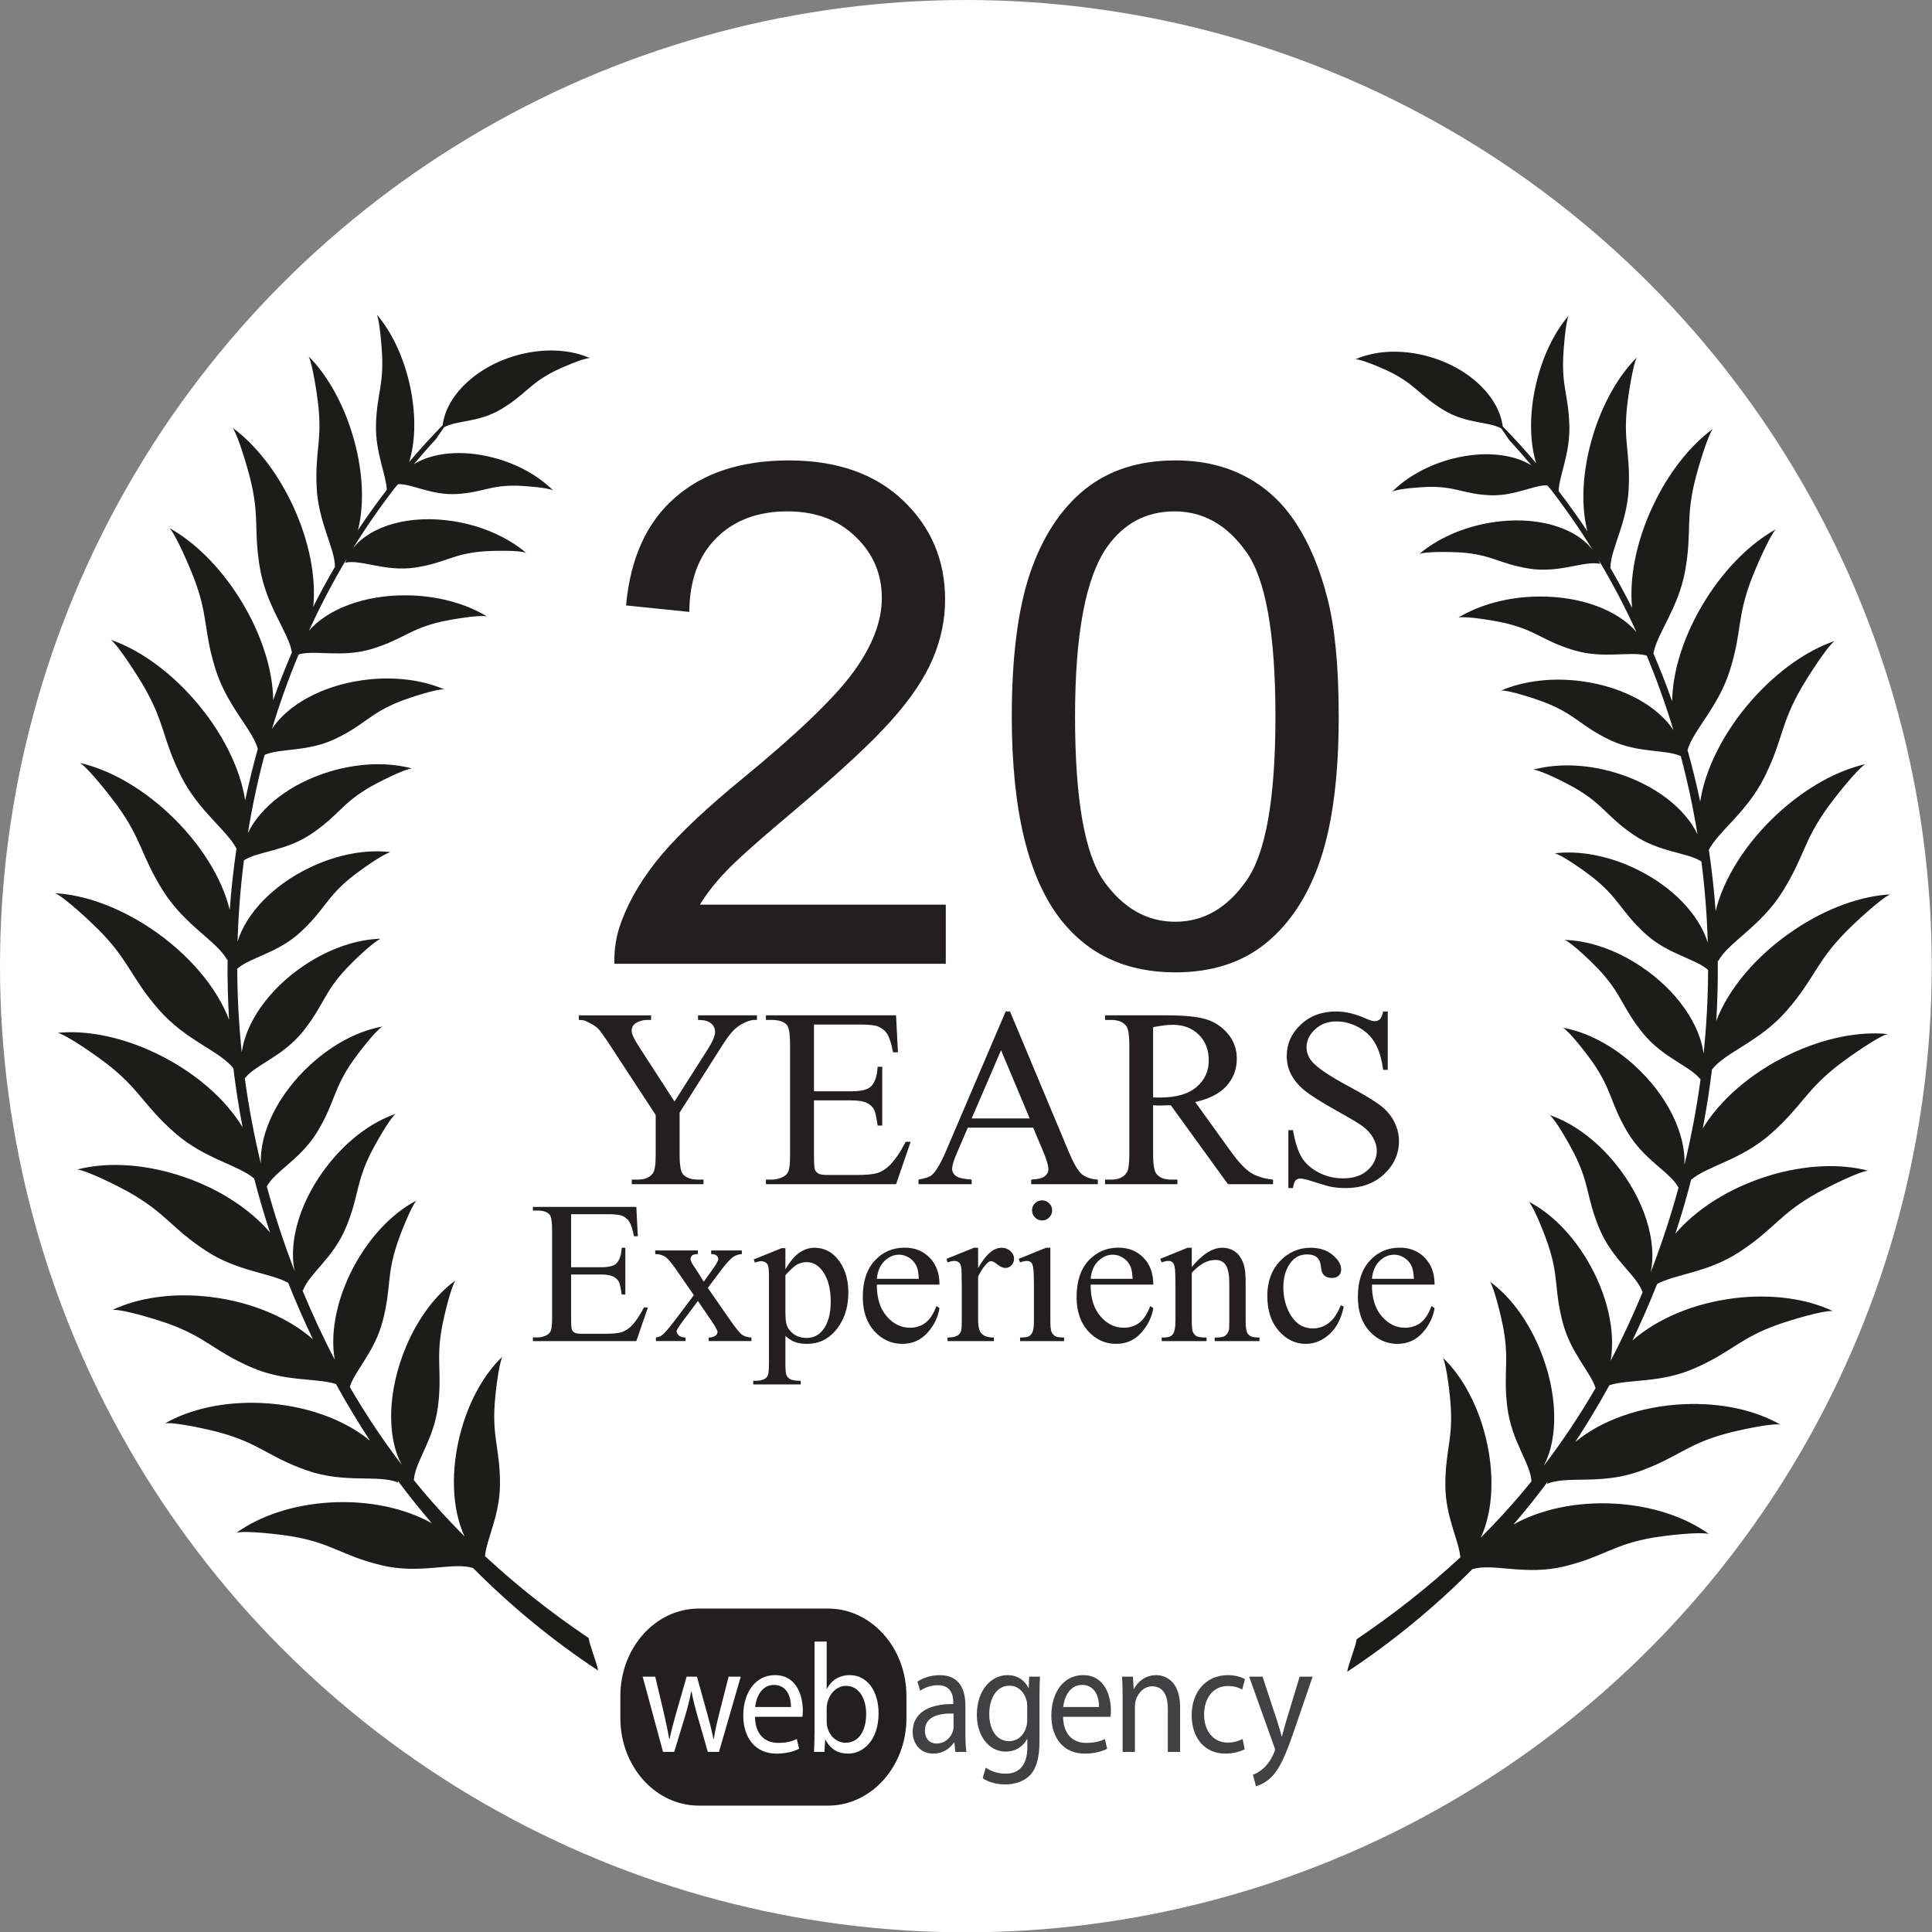 <svg xmlns="http://www.w3.org/2000/svg" xmlns:xlink="http://www.w3.org/1999/xlink" xmlns:serif="http://www.serif.com/" width="100%" height="100%" viewBox="0 0 5758 5759" xml:space="preserve" style="fill-rule:evenodd;clip-rule:evenodd;stroke-linejoin:round;stroke-miterlimit:2;"><rect x="0" y="0" width="5758" height="5759" fill="#808080" stroke="none"/><ellipse cx="2878.66" cy="2879.46" rx="2878.66" ry="2879.46" style="fill:#fff;"></ellipse><path d="M2818.74,2696.15l0,176.321l-987.602,0c-1.359,-44.165 5.775,-86.632 21.403,-127.399c25.14,-67.267 65.228,-133.515 120.265,-198.744c55.716,-65.229 135.893,-140.649 240.531,-226.262c162.392,-133.175 272.125,-238.492 329.2,-315.951c57.076,-78.139 85.613,-151.861 85.613,-221.166c0,-72.703 -26.159,-133.855 -78.478,-183.456c-51.639,-50.28 -119.246,-75.42 -202.82,-75.42c-88.331,-0 -158.995,26.499 -211.994,79.497c-52.998,52.998 -79.837,126.381 -80.516,220.147l-188.552,-19.365c12.91,-140.649 61.492,-247.665 145.745,-321.047c84.254,-74.062 197.385,-111.093 339.393,-111.093c143.367,0 256.838,39.749 340.412,119.246c83.575,79.498 125.362,178.02 125.362,295.568c-0,59.793 -12.231,118.566 -36.691,176.321c-24.461,57.754 -65.229,118.567 -122.304,182.436c-56.396,63.87 -150.502,151.521 -282.318,262.953c-110.073,92.408 -180.738,155.258 -211.993,188.552c-31.255,32.614 -57.075,65.568 -77.459,98.862l732.803,0Z" style="fill:#231f20;fill-rule:nonzero;"></path><path d="M3015.45,2135.59c0,-176.661 18.006,-318.669 54.018,-426.024c36.691,-108.035 90.708,-191.27 162.052,-249.704c72.023,-58.434 162.392,-87.651 271.107,-87.651c80.177,0 150.501,16.307 210.974,48.922c60.472,31.935 110.413,78.478 149.822,139.63c39.409,60.472 70.324,134.534 92.747,222.185c22.422,86.972 33.633,204.519 33.633,352.642c0,175.302 -18.006,316.971 -54.017,425.006c-36.012,107.355 -90.029,190.59 -162.053,249.703c-71.344,58.434 -161.712,87.651 -271.106,87.651c-144.047,0 -257.178,-51.639 -339.393,-154.918c-98.523,-124.342 -147.784,-326.823 -147.784,-607.442Zm188.552,0c-0,245.287 28.537,408.699 85.612,490.234c57.755,80.857 128.759,121.285 213.013,121.285c84.253,-0 154.918,-40.768 211.993,-122.304c57.754,-81.536 86.632,-244.607 86.632,-489.215c-0,-245.966 -28.878,-409.377 -86.632,-490.234c-57.075,-80.856 -128.419,-121.284 -214.032,-121.284c-84.253,-0 -151.52,35.672 -201.801,107.016c-63.19,91.048 -94.785,259.215 -94.785,504.502Z" style="fill:#231f20;fill-rule:nonzero;"></path><path d="M1782.31,4978.61c-0.676,-15.012 -27.236,-81.494 -27.739,-96.588c-111.41,-75.225 -214.234,-156.224 -309.148,-244.316c5.015,-52.378 44.294,-120.839 44.714,-214.128c0.314,-106.156 -23.326,-135.025 -15.614,-242.749c1.914,-26.56 11.606,-115.147 22.766,-137.5c-51.256,48.583 -96.003,124.55 -122.159,216.932c-34.164,120.921 -27.829,239.615 9.478,318.799c-53.276,-53.284 -103.872,-109.209 -151.597,-168.267c0.14,0.165 0.256,0.33 0.396,0.413c3.069,-54.027 59.636,-119.436 72.116,-220.973c12.752,-104.59 -7.383,-136.263 12.917,-241.347c5.048,-25.9 25.083,-112.013 38.849,-132.552c-56.938,41.077 -110.52,110.116 -147.414,197.878c-55.726,132.469 -57.442,269.227 -12.546,351.38c-55.602,-72.75 -107.303,-149.872 -154.987,-232.356c16.266,-49.49 74.013,-104.259 97.974,-195.238c26.486,-100.96 10.558,-135.026 44.69,-235.409c8.446,-24.745 39.782,-106.403 56.262,-124.55c-62.201,32.087 -124.789,92.052 -173.174,172.803c-62.102,103.682 -85.635,216.19 -70.458,301.313c-34.882,-66.317 -67.207,-136.18 -97.413,-209.261c0.874,1.402 1.559,2.887 2.475,4.207c17.14,-50.15 89.445,-95.764 128.088,-188.228c39.799,-95.351 28.367,-131.231 75.597,-224.85c11.778,-23.013 53.762,-98.733 72.552,-114.157c-66.292,22.353 -136.568,72.09 -195.437,144.346c-87.547,107.311 -125.168,233.923 -105.166,324.655c-32.408,-83.638 -60.089,-168.019 -83.127,-252.894c24.382,-46.274 101.562,-80.504 151.943,-165.05c52.187,-87.844 45.581,-124.798 105.002,-209.92c14.715,-20.869 66.613,-89.083 87.449,-101.538c-69.08,12.208 -145.773,50.727 -214.045,113.168c-98.411,89.907 -152.207,204.394 -148.017,295.291c-20.464,-84.546 -36.383,-169.421 -47.898,-254.214c31.368,-40.83 111.394,-63.513 171.937,-138.16c63.669,-78.69 61.937,-116.055 132.469,-190.867c17.453,-18.477 78.219,-77.864 100.588,-86.938c-70.474,1.815 -152.108,28.375 -228.405,79.679c-106.206,71.266 -174.115,171.319 -185.736,258.999c-8.686,-83.309 -13.091,-166.453 -13.429,-249.101c37.514,-34.148 118.892,-45.366 188.071,-108.878c73.864,-67.967 77.007,-104.919 157.214,-168.184c19.853,-15.425 88.323,-64.997 111.831,-70.606c-70.515,-8.578 -155.391,5.526 -238.312,44.706c-112.837,53.285 -192.681,138.984 -217.789,221.798c2.334,-81.411 8.702,-162.244 18.922,-242.089c42.215,-27.384 124.121,-26.89 200.839,-78.689c82.64,-55.924 90.699,-91.722 179.047,-142.119c21.792,-12.29 96.58,-50.811 120.896,-52.955c-69.286,-18.806 -155.836,-17.404 -243.665,8.826c-118.405,35.386 -208.7,106.898 -245.355,183.774c12.768,-78.855 29.389,-156.554 49.688,-232.934c45.753,-20.786 127.371,-8.166 210.688,-47.841c89.808,-42.727 102.51,-76.792 197.292,-113.332c23.392,-8.908 103.096,-35.715 127.569,-34.313c-66.597,-28.622 -153.057,-40.005 -244.275,-27.137c-123.049,17.404 -222.714,74.565 -269.268,145.006c22.857,-75.555 49.408,-149.625 79.531,-221.881c48.236,-14.352 128.518,10.641 217.6,-16.249c95.194,-28.787 112.375,-60.379 211.735,-82.401c24.547,-5.279 107.509,-19.879 131.776,-14.848c-62.647,-38.024 -147.407,-62.027 -240.06,-62.687c-126.827,-1.072 -235.177,41.655 -290.202,105.497c33.81,-73.989 71.464,-145.831 112.829,-215.2c-1.773,4.124 -3.596,8.165 -4.957,12.455c46.273,-10.723 119.774,27.962 208.972,14.434c91.738,-13.939 111.567,-41.653 206.225,-48.417c23.401,-1.65 102.098,-3.794 123.907,4.371c-53.334,-45.035 -128.897,-79.926 -214.54,-93.701c-132.146,-21.445 -249.182,13.445 -301.551,80.834c38.718,-62.605 80.644,-122.983 125.416,-181.051c3.266,-3.3 6.343,-6.846 9.345,-10.641c40.541,-1.237 99.212,33.489 173.397,29.53c80.339,-4.62 99.327,-26.725 181.629,-24.828c20.324,0.577 88.563,5.114 106.792,13.939c-43.09,-43.056 -106.033,-79.101 -179.213,-97.825c-93,-24.085 -179.855,-14.517 -235.391,19.548c21.231,-25.157 42.834,-50.067 65.244,-74.235l24.317,-35.467c37.183,-21.282 102.807,-13.528 170.617,-54.11c73.072,-43.963 83.894,-76.049 160.901,-114.404c19.028,-9.239 83.704,-37.943 103.434,-37.778c-53.252,-23.426 -122.802,-29.941 -196.468,-13.61c-131.264,28.87 -230.814,119.849 -242.551,213.633c-34.437,35.385 -67.669,71.76 -99.549,109.373c19.284,-62.935 20.885,-147.645 -0.108,-236.893c-19.622,-82.978 -55.016,-154.079 -96.456,-202.002c8.752,20.621 14.806,98.32 15.763,121.498c4.017,93.949 -16.151,116.302 -18.303,208.189c-1.741,81.741 29.966,146.161 32.21,192.351c-29.967,39.015 -58.654,79.102 -85.965,120.097c19.912,-77.288 15.713,-181.217 -17.387,-288.446c-29.76,-96.258 -77.098,-176.762 -129.598,-229.386c11.885,23.508 25.363,114.816 28.415,142.119c12.348,110.775 -9.576,139.15 -4.545,247.945c4.974,104.755 54.588,181.794 54.596,237.223c-22.773,38.933 -44.252,78.689 -64.725,119.024c8.892,-86.443 -11.019,-195.486 -61.64,-303.375c-47.205,-100.547 -111.946,-180.886 -178.568,-229.964c16.711,23.755 44.928,121.498 52.253,150.945c29.537,119.189 8.95,153.832 29.999,272.113c19.928,110.858 83.869,186.083 94.419,246.049c-20.043,46.768 -38.783,94.196 -55.775,142.449c-1.122,-89.99 -34.957,-199.693 -100.449,-303.869c-60.155,-95.599 -135.363,-168.184 -208.411,-208.602c19.796,21.776 60.477,117.209 71.571,146.078c44.855,117.128 28.531,155.235 64.75,272.609c34.461,111.353 109.637,179.154 126.645,239.12c-14.261,50.645 -26.766,101.949 -37.711,153.667c-14.196,-94.526 -67.794,-205.219 -154.509,-303.458c-76.874,-86.854 -165.057,-147.315 -245.636,-175.195c23.64,18.724 80.793,109.208 96.902,136.759c65.096,112.012 55.008,154.326 111.435,268.154c52.196,105.166 136.296,160.595 165.998,217.426c-8.99,60.295 -15.713,121.251 -20.167,182.702c-22.617,-94.197 -87.672,-201.014 -185.175,-290.837c-84.909,-78.113 -178.264,-128.51 -260.805,-147.069c25.289,15.919 91.087,99.805 109.843,125.622c75.737,104.507 70.185,147.976 137.509,255.287c65.475,104.094 160.273,149.378 191.345,206.374c0.363,-0.743 0.569,-1.65 0.924,-2.392c-0.743,59.8 0.734,119.931 4.396,180.226c-35.691,-94.443 -118.875,-195.651 -234.088,-272.526c-97.29,-64.832 -198.711,-99.887 -284.313,-104.588c27.847,11.959 106.891,86.029 129.673,109.043c92.257,93.372 93.42,138.572 177.727,236.233c81.832,94.773 183.847,124.302 223.943,177.009c6.994,58.399 16.117,116.88 27.36,175.278c-50.324,-83.143 -141.435,-164.472 -257.382,-220.066c-104.342,-50.068 -208.7,-69.699 -293.468,-61.368c29.001,7.671 116.697,69.616 142.21,89.165c103.112,79.184 110.42,124.056 206.415,208.766c88.826,78.194 187.435,94.773 236.785,136.345c13.849,53.779 29.546,107.394 47.14,160.843c-61.5,-72.256 -159.812,-136.263 -277.723,-172.473c-109.332,-33.571 -214.531,-36.871 -296.586,-15.26c29.579,3.052 124.212,51.057 151.96,66.564c112.351,62.771 125.787,106.404 231.795,175.938c94.172,61.533 189.275,64.997 244.762,95.104c23.004,57.656 47.568,113.827 73.633,168.348c-71.753,-63.182 -180.59,-111.105 -304.909,-126.117c-112.153,-13.61 -215.431,2.227 -292,38.437c29.339,-2.309 129.532,28.375 159.152,38.768c119.882,42.066 140.057,82.978 254.858,132.798c100.283,43.469 192.409,30.849 251.608,49.408c32.11,58.398 66.044,114.817 101.71,169.173c-75.489,-62.935 -192.253,-106.568 -323.418,-112.507c-112.409,-5.114 -214.02,18.477 -287.628,60.625c29.009,-4.536 130.703,18.559 160.777,26.725c122.042,33.076 144.824,72.503 262.264,113.663c114.017,39.839 213.369,11.135 272.229,36.292c-0.495,-2.062 -1.336,-4.042 -1.914,-6.104c32.639,43.882 66.68,86.113 101.67,127.19c-79.094,-44.458 -186.801,-68.709 -302.987,-61.945c-111.823,6.516 -210.152,40.582 -279.224,90.319c28.317,-7.506 131.116,5.114 161.66,10.064c123.915,20.455 150.145,57.655 270.29,86.69c116.517,28.126 212.272,-10.888 272.839,8.248c-0.049,-0.165 -0.132,-0.33 -0.181,-0.495c114.966,115.724 239.755,217.922 372.99,305.849Z" style="fill:#1c1c1a;fill-rule:nonzero;"></path><path d="M5277.02,3379.59c95.986,-84.711 103.302,-129.581 206.407,-208.766c25.52,-19.549 113.217,-81.493 142.218,-89.082c-84.76,-8.414 -189.127,11.3 -293.477,61.285c-115.938,55.676 -207.042,136.923 -257.381,220.149c11.242,-58.481 20.382,-116.962 27.376,-175.36c40.087,-52.707 142.111,-82.236 223.935,-176.927c84.315,-97.661 85.469,-142.945 177.735,-236.316c22.774,-23.013 101.818,-97.083 129.664,-108.961c-85.601,4.619 -187.023,39.675 -284.312,104.589c-115.205,76.875 -198.398,178.082 -234.089,272.526c3.663,-60.378 5.148,-120.508 4.405,-180.308c0.346,0.742 0.553,1.649 0.916,2.391c31.072,-56.996 125.861,-102.28 191.345,-206.374c67.323,-107.31 61.78,-150.697 137.509,-255.204c18.756,-25.817 84.553,-109.703 109.851,-125.705c-82.549,18.642 -175.896,68.957 -260.813,147.151c-97.512,89.824 -162.55,196.64 -185.176,290.754c-4.453,-61.367 -11.176,-122.322 -20.175,-182.701c29.711,-56.749 113.811,-112.177 166.006,-217.344c56.435,-113.909 46.331,-156.141 111.444,-268.154c16.092,-27.632 73.254,-118.033 96.901,-136.757c-80.586,27.796 -168.777,88.257 -245.643,175.195c-86.724,98.155 -140.305,208.93 -154.517,303.457c-10.937,-51.8 -23.442,-103.105 -37.703,-153.667c17.016,-60.048 92.183,-127.85 126.645,-239.202c36.21,-117.293 19.895,-155.4 64.741,-272.526c11.111,-28.952 51.792,-124.303 71.579,-146.161c-73.055,40.417 -148.264,113.085 -208.411,208.6c-65.492,104.177 -99.327,213.963 -100.44,303.953c-17.017,-48.254 -35.732,-95.682 -55.783,-142.532c10.541,-59.883 74.491,-135.108 94.418,-246.048c21.059,-118.282 0.462,-152.842 30,-272.114c7.324,-29.364 35.533,-127.106 52.253,-150.862c-66.622,48.995 -131.371,129.334 -178.577,229.882c-50.612,107.971 -70.515,216.931 -61.632,303.375c-20.48,-40.252 -41.951,-80.01 -64.725,-118.942c0,-55.429 49.631,-132.469 54.588,-237.305c5.04,-108.796 -16.884,-137.171 -4.545,-247.945c3.069,-27.303 16.53,-118.612 28.432,-142.12c-52.5,52.624 -99.854,133.128 -129.606,229.387c-33.109,107.228 -37.307,211.157 -17.396,288.527c-27.302,-41.077 -55.998,-81.081 -85.948,-120.178c2.236,-46.109 33.95,-110.528 32.202,-192.352c-2.153,-91.804 -22.312,-114.157 -18.311,-208.106c0.956,-23.26 7.019,-100.96 15.762,-121.581c-41.431,48.005 -76.825,119.025 -96.448,202.085c-20.984,89.164 -19.4,173.875 -0.107,236.893c-31.88,-37.612 -65.105,-74.071 -99.541,-109.374c-11.746,-93.783 -111.295,-184.845 -242.552,-213.714c-73.674,-16.25 -143.232,-9.733 -196.475,13.692c19.73,-0.247 84.413,28.457 103.426,37.778c77.006,38.272 87.837,70.357 160.909,114.404c67.818,40.582 133.433,32.829 170.617,54.109l24.325,35.468c22.402,24.168 44.013,48.995 65.236,74.153c-55.537,-34.066 -142.392,-43.552 -235.392,-19.549c-73.179,18.807 -136.123,54.852 -179.22,97.826c18.229,-8.825 86.476,-13.362 106.8,-13.858c82.301,-1.897 101.289,20.209 181.62,24.745c74.186,4.042 132.865,-30.766 173.413,-29.446c3.003,3.711 6.071,7.341 9.338,10.558c44.763,58.068 86.698,118.446 125.424,181.051c-52.377,-67.389 -169.413,-102.197 -301.552,-80.752c-85.658,13.776 -161.222,48.583 -214.556,93.703c21.817,-8.249 100.523,-6.022 123.916,-4.455c94.649,6.846 114.487,34.478 206.233,48.418c89.189,13.527 162.682,-25.075 208.964,-14.435c-1.353,-4.206 -3.176,-8.331 -4.966,-12.372c41.374,69.369 79.02,141.129 112.846,215.117c-55.025,-63.843 -163.392,-106.568 -290.219,-105.414c-92.636,0.66 -177.413,24.663 -240.043,62.605c24.259,-5.031 107.22,9.569 131.759,14.929c99.36,21.941 116.541,53.532 211.744,82.401c89.091,26.89 169.363,1.898 217.6,16.168c30.123,72.255 56.658,146.325 79.522,221.962c-46.546,-70.523 -146.21,-127.684 -269.267,-145.088c-91.202,-12.867 -177.67,-1.484 -244.259,27.22c24.464,-1.485 104.169,25.404 127.561,34.312c94.79,36.458 107.484,70.524 197.292,113.334c83.317,39.591 164.943,27.053 210.696,47.757c20.291,76.38 36.903,154.162 49.68,232.933c-36.648,-76.874 -126.959,-148.305 -245.348,-183.772c-87.836,-26.231 -174.395,-27.551 -243.672,-8.827c24.316,2.145 99.104,40.665 120.888,53.038c88.356,50.315 96.423,86.112 179.047,142.119c76.726,51.8 158.64,51.222 200.855,78.607c10.212,79.926 16.588,160.678 18.914,242.171c-25.108,-82.896 -104.96,-168.597 -217.79,-221.798c-82.912,-39.262 -167.787,-53.367 -238.303,-44.789c23.5,5.692 91.961,55.182 111.823,70.606c80.199,63.347 83.358,100.218 157.222,168.267c69.171,63.429 150.549,74.647 188.071,108.878c-0.338,82.649 -4.743,165.792 -13.437,249.1c-11.614,-87.762 -79.539,-187.814 -185.736,-258.998c-76.306,-51.305 -157.923,-77.865 -228.405,-79.762c22.369,9.156 83.135,68.544 100.588,87.021c70.54,74.812 68.8,112.095 132.469,190.784c60.543,74.647 140.568,97.413 171.937,138.16c-11.515,84.793 -27.434,169.669 -47.899,254.214c4.199,-90.814 -49.613,-205.384 -148.016,-295.209c-68.28,-62.439 -144.973,-100.96 -214.053,-113.167c20.843,12.373 72.75,80.587 87.457,101.455c59.43,85.123 52.806,122.158 104.993,210.003c50.39,84.463 127.561,118.694 151.952,165.05c-23.055,84.793 -50.719,169.174 -83.136,252.811c20.019,-90.649 -17.61,-217.261 -105.166,-324.572c-58.869,-72.256 -129.128,-121.993 -195.429,-144.429c18.782,15.424 60.775,91.144 72.553,114.24c47.23,93.619 35.798,129.499 75.596,224.85c38.644,92.464 110.949,137.995 128.089,188.145c0.907,-1.32 1.6,-2.804 2.475,-4.206c-30.198,73.08 -62.531,142.943 -97.422,209.342c15.177,-85.205 -8.347,-197.63 -70.457,-301.394c-48.377,-80.752 -110.974,-140.717 -173.167,-172.721c16.481,18.064 47.816,99.805 56.254,124.551c34.132,100.382 18.213,134.448 44.69,235.407c23.978,90.897 81.716,145.749 97.974,195.239c-47.676,82.401 -99.368,159.606 -154.986,232.274c44.912,-82.154 43.196,-218.912 -12.538,-351.38c-36.895,-87.68 -90.476,-156.719 -147.415,-197.796c13.767,20.456 33.802,106.569 38.85,132.469c20.299,105.084 0.157,136.84 12.917,241.429c12.488,101.537 69.047,166.947 72.107,220.973c0.149,-0.165 0.264,-0.329 0.404,-0.412c-47.725,58.976 -98.328,114.9 -151.596,168.266c37.316,-79.184 43.634,-197.96 9.477,-318.798c-26.155,-92.465 -70.903,-168.35 -122.166,-216.932c11.176,22.27 20.86,110.94 22.782,137.5c7.695,107.641 -15.936,136.593 -15.631,242.749c0.421,93.206 39.708,161.668 44.723,214.045c-94.922,88.175 -197.746,169.091 -309.149,244.316c-0.503,15.095 -27.071,81.577 -27.739,96.671c133.244,-88.01 258.033,-190.207 372.982,-305.849c-0.041,0.082 -0.115,0.247 -0.173,0.412c60.56,-19.136 156.323,19.879 272.839,-8.165c120.137,-29.117 146.376,-66.235 270.282,-86.773c30.544,-4.867 133.343,-17.569 161.676,-9.981c-69.08,-49.737 -167.408,-83.803 -279.231,-90.402c-116.195,-6.763 -223.885,17.569 -302.979,61.946c34.974,-40.995 69.023,-83.227 101.653,-127.19c-0.561,2.062 -1.41,4.124 -1.897,6.186c58.844,-25.158 158.204,3.547 272.221,-36.293c117.447,-41.241 140.23,-80.669 262.264,-113.745c30.073,-8.166 131.759,-31.178 160.777,-26.724c-73.609,-42.149 -175.22,-65.739 -287.62,-60.626c-131.182,5.939 -247.938,49.573 -323.426,112.59c35.674,-54.439 69.599,-110.858 101.719,-169.256c59.189,-18.559 151.315,-5.856 251.599,-49.325c114.809,-49.82 134.984,-90.814 254.849,-132.881c29.629,-10.393 129.821,-41.077 159.161,-38.767c-76.57,-36.21 -179.856,-51.965 -292,-38.438c-124.32,15.095 -233.157,62.935 -304.909,126.2c26.073,-54.604 50.628,-110.693 73.633,-168.431c55.479,-30.024 150.582,-33.571 244.762,-95.104c106.016,-69.451 119.444,-113.167 231.803,-175.937c27.731,-15.425 122.373,-63.43 151.96,-66.564c-82.063,-21.611 -187.263,-18.229 -296.595,15.259c-117.91,36.293 -216.214,100.218 -277.714,172.555c17.586,-53.531 33.282,-107.146 47.131,-160.924c49.351,-41.573 147.951,-58.152 236.786,-136.346Z" style="fill:#1c1c1a;fill-rule:nonzero;"></path><path d="M2080.4,3026.01l175.566,0l0,13.734l-9.65,-0c-6.434,-0 -15.837,2.846 -28.21,8.537c-12.372,5.691 -23.631,13.857 -33.777,24.498c-10.145,10.64 -22.641,27.962 -37.488,51.964l-121.375,191.156l0,126.2c0,30.931 3.464,50.232 10.393,57.903c9.403,10.393 24.25,15.59 44.541,15.59l16.332,-0l-0,13.733l-213.798,0l0,-13.733l17.817,-0c21.281,-0 36.375,-6.434 45.283,-19.302c5.444,-7.918 8.166,-25.982 8.166,-54.191l0,-119.148l-138.077,-210.828c-16.332,-24.745 -27.467,-40.21 -33.406,-46.397c-5.691,-6.186 -17.693,-13.61 -36.004,-22.27c-4.949,-2.475 -12.125,-3.712 -21.528,-3.712l-0,-13.734l215.282,0l-0,13.734l-11.136,-0c-11.63,-0 -22.394,2.722 -32.292,8.166c-9.65,5.444 -14.476,13.61 -14.476,24.497c0,8.909 7.548,24.993 22.642,48.253l105.043,162.204l98.733,-155.151c14.847,-23.261 22.27,-40.582 22.27,-51.965c0,-6.929 -1.856,-13.115 -5.567,-18.559c-3.465,-5.444 -8.538,-9.65 -15.219,-12.62c-6.681,-3.217 -16.703,-4.825 -30.065,-4.825l0,-13.734Z" style="fill:#231f20;fill-rule:nonzero;"></path><path d="M2425.97,3053.48l-0,198.951l110.61,-0c28.705,-0 47.882,-4.331 57.533,-12.991c12.867,-11.383 20.043,-31.427 21.528,-60.131l13.733,0l0,175.195l-13.733,0c-3.465,-24.497 -6.929,-40.211 -10.393,-47.139c-4.454,-8.661 -11.754,-15.466 -21.9,-20.415c-10.145,-4.949 -25.734,-7.423 -46.768,-7.423l-110.61,-0l-0,165.915c-0,22.271 0.99,35.881 2.969,40.83c1.98,4.701 5.444,8.537 10.393,11.506c4.949,2.722 14.352,4.083 28.21,4.083l85.37,0c28.457,0 49.119,-1.98 61.986,-5.939c12.868,-3.959 25.24,-11.754 37.118,-23.384c15.342,-15.342 31.055,-38.478 47.139,-69.41l14.847,0l-43.427,126.2l-387.879,0l-0,-13.733l17.816,-0c11.878,-0 23.137,-2.846 33.777,-8.537c7.919,-3.96 13.239,-9.899 15.961,-17.817c2.969,-7.918 4.454,-24.126 4.454,-48.624l0,-327.006c0,-31.921 -3.217,-51.593 -9.65,-59.017c-8.909,-9.898 -23.756,-14.847 -44.542,-14.847l-17.816,-0l-0,-13.734l387.879,0l5.567,110.24l-14.475,-0c-5.197,-26.478 -11.012,-44.665 -17.446,-54.563c-6.186,-9.898 -15.465,-17.445 -27.838,-22.642c-9.898,-3.712 -27.343,-5.568 -52.336,-5.568l-138.077,0Z" style="fill:#231f20;fill-rule:nonzero;"></path><path d="M3079.24,3360.81l-194.868,0l-34.148,79.432c-8.413,19.548 -12.62,34.148 -12.62,43.799c0,7.671 3.588,14.475 10.764,20.414c7.424,5.692 23.26,9.403 47.511,11.136l-0,13.733l-158.492,0l-0,-13.733c21.033,-3.712 34.643,-8.537 40.829,-14.476c12.62,-11.878 26.601,-36.004 41.943,-72.38l177.051,-414.232l12.991,-0l175.195,418.686c14.105,33.654 26.848,55.553 38.231,65.699c11.63,9.898 27.715,15.465 48.253,16.703l-0,13.733l-198.579,0l-0,-13.733c20.043,-0.99 33.529,-4.331 40.458,-10.022c7.176,-5.692 10.764,-12.62 10.764,-20.786c0,-10.888 -4.949,-28.086 -14.847,-51.594l-30.436,-72.379Zm-10.393,-27.467l-85.371,-203.404l-87.597,203.404l172.968,0Z" style="fill:#231f20;fill-rule:nonzero;"></path><path d="M3794.12,3529.33l-134.366,0l-170.37,-235.326c-12.62,0.495 -22.889,0.743 -30.808,0.743l-10.392,-0c-3.712,-0.248 -7.548,-0.495 -11.507,-0.743l0,146.244c0,31.674 3.464,51.346 10.393,59.017c9.403,10.888 23.508,16.332 42.314,16.332l19.672,-0l0,13.733l-215.653,0l0,-13.733l18.93,-0c21.281,-0 36.499,-6.929 45.655,-20.786c5.196,-7.671 7.794,-25.859 7.794,-54.563l0,-325.15c0,-31.674 -3.464,-51.346 -10.392,-59.017c-9.651,-10.888 -24.003,-16.332 -43.057,-16.332l-18.93,-0l0,-13.734l183.361,0c53.449,0 92.794,3.96 118.034,11.878c25.487,7.671 47.016,22.023 64.585,43.056c17.816,20.786 26.724,45.655 26.724,74.607c0,30.931 -10.145,57.78 -30.436,80.545c-20.044,22.766 -51.222,38.85 -93.536,48.253l103.929,144.387c23.755,33.159 44.17,55.182 61.244,66.07c17.074,10.888 39.344,17.816 66.812,20.786l-0,13.733Zm-357.443,-258.71c4.702,0 8.785,0.124 12.249,0.372l8.537,-0c48.005,-0 84.133,-10.393 108.383,-31.179c24.498,-20.786 36.747,-47.263 36.747,-79.432c-0,-31.426 -9.898,-56.914 -29.694,-76.462c-19.549,-19.796 -45.531,-29.694 -77.947,-29.694c-14.352,-0 -33.777,2.351 -58.275,7.052l0,209.343Z" style="fill:#231f20;fill-rule:nonzero;"></path><path d="M4135.97,3014.51l-0,174.082l-13.734,-0c-4.454,-33.406 -12.496,-60.007 -24.126,-79.803c-11.383,-19.796 -27.715,-35.509 -48.996,-47.14c-21.28,-11.63 -43.303,-17.445 -66.069,-17.445c-25.735,0 -47.016,7.918 -63.842,23.755c-16.827,15.59 -25.24,33.406 -25.24,53.45c-0,15.342 5.32,29.323 15.96,41.943c15.342,18.558 51.841,43.303 109.497,74.235c47.016,25.24 79.061,44.665 96.135,58.274c17.321,13.363 30.56,29.2 39.716,47.511c9.403,18.311 14.104,37.489 14.104,57.532c0,38.108 -14.847,71.019 -44.541,98.733c-29.446,27.467 -67.43,41.201 -113.951,41.201c-14.599,-0 -28.333,-1.114 -41.2,-3.341c-7.671,-1.237 -23.632,-5.691 -47.882,-13.362c-24.003,-7.919 -39.221,-11.878 -45.655,-11.878c-6.186,-0 -11.135,1.856 -14.847,5.568c-3.464,3.711 -6.062,11.382 -7.794,23.013l-13.734,-0l0,-172.597l13.734,-0c6.433,36.127 15.094,63.223 25.982,81.287c10.888,17.817 27.467,32.664 49.738,44.541c22.518,11.878 47.139,17.817 73.864,17.817c30.931,-0 55.305,-8.166 73.121,-24.498c18.064,-16.332 27.096,-35.633 27.096,-57.903c0,-12.373 -3.464,-24.869 -10.393,-37.489c-6.681,-12.62 -17.198,-24.374 -31.55,-35.262c-9.65,-7.423 -36.004,-23.136 -79.06,-47.139c-43.057,-24.25 -73.741,-43.551 -92.052,-57.904c-18.064,-14.352 -31.797,-30.189 -41.2,-47.51c-9.404,-17.322 -14.105,-36.375 -14.105,-57.161c-0,-36.128 13.857,-67.183 41.572,-93.165c27.714,-26.23 62.976,-39.345 105.785,-39.345c26.724,-0 55.057,6.557 84.999,19.672c13.857,6.187 23.632,9.28 29.323,9.28c6.434,-0 11.63,-1.856 15.589,-5.568c4.207,-3.959 7.548,-11.754 10.022,-23.384l13.734,-0Z" style="fill:#231f20;fill-rule:nonzero;"></path><path d="M1702.09,3618.74l0,158.112l87.906,0c22.812,0 38.053,-3.441 45.722,-10.324c10.226,-9.046 15.929,-24.976 17.109,-47.788l10.915,0l-0,139.233l-10.915,0c-2.753,-19.469 -5.506,-31.957 -8.259,-37.463c-3.54,-6.883 -9.341,-12.291 -17.404,-16.224c-8.063,-3.933 -20.453,-5.9 -37.168,-5.9l-87.906,0l0,131.858c0,17.699 0.787,28.515 2.36,32.449c1.573,3.736 4.327,6.784 8.26,9.144c3.933,2.163 11.406,3.245 22.419,3.245l67.846,-0c22.615,-0 39.036,-1.573 49.262,-4.72c10.227,-3.146 20.059,-9.341 29.499,-18.584c12.193,-12.193 24.68,-30.58 37.463,-55.162l11.799,0l-34.513,100.295l-308.259,-0l0,-10.915l14.159,0c9.44,0 18.388,-2.261 26.844,-6.784c6.293,-3.147 10.521,-7.867 12.684,-14.16c2.36,-6.293 3.54,-19.174 3.54,-38.643l0,-259.881c0,-25.369 -2.556,-41.003 -7.669,-46.903c-7.08,-7.866 -18.879,-11.799 -35.399,-11.799l-14.159,0l0,-10.914l308.259,-0l4.425,87.61l-11.505,0c-4.129,-21.042 -8.751,-35.496 -13.864,-43.363c-4.916,-7.866 -12.291,-13.864 -22.124,-17.994c-7.866,-2.95 -21.73,-4.425 -41.592,-4.425l-109.735,0Z" style="fill:#231f20;fill-rule:nonzero;"></path><path d="M1952.83,3726.7l127.139,-0l-0,10.914c-8.063,0 -13.766,1.377 -17.11,4.13c-3.146,2.753 -4.719,6.391 -4.719,10.915c-0,4.719 3.441,11.996 10.324,21.828c2.163,3.147 5.408,8.063 9.735,14.75l19.174,30.678l22.123,-30.678c14.16,-19.469 21.239,-31.76 21.239,-36.873c0,-4.13 -1.671,-7.572 -5.014,-10.325c-3.344,-2.95 -8.752,-4.425 -16.225,-4.425l0,-10.914l91.446,-0l-0,10.914c-9.636,0.59 -17.994,3.245 -25.074,7.965c-9.636,6.686 -22.812,21.239 -39.528,43.658l-36.873,49.262l67.256,96.755c16.52,23.795 28.319,38.151 35.399,43.068c7.079,4.72 16.224,7.374 27.433,7.964l0,10.62l-127.433,-0l-0,-10.62c8.849,0 15.732,-1.966 20.649,-5.899c3.736,-2.754 5.604,-6.392 5.604,-10.915c0,-4.523 -6.293,-15.929 -18.879,-34.218l-39.527,-57.817l-43.363,57.817c-13.373,17.896 -20.059,28.515 -20.059,31.858c-0,4.72 2.163,9.047 6.49,12.98c4.523,3.736 11.209,5.801 20.058,6.194l0,10.62l-88.2,-0l0,-10.62c7.08,-0.983 13.274,-3.441 18.584,-7.374c7.473,-5.703 20.059,-20.256 37.758,-43.658l56.637,-75.221l-51.327,-74.336c-14.553,-21.239 -25.86,-34.513 -33.923,-39.823c-7.867,-5.507 -17.798,-8.26 -29.794,-8.26l0,-10.914Z" style="fill:#231f20;fill-rule:nonzero;"></path><path d="M2246.34,3753.55l83.186,-33.628l11.209,0l-0,63.127c13.963,-23.796 27.925,-40.413 41.888,-49.852c14.159,-9.637 29.007,-14.455 44.542,-14.455c27.139,0 49.755,10.62 67.847,31.859c22.222,25.958 33.333,59.783 33.333,101.474c0,46.608 -13.372,85.153 -40.118,115.634c-22.025,24.976 -49.754,37.463 -83.185,37.463c-14.553,0 -27.139,-2.065 -37.758,-6.194c-7.867,-2.95 -16.716,-8.85 -26.549,-17.699l-0,82.3c-0,18.486 1.082,30.187 3.245,35.103c2.36,5.114 6.293,9.145 11.799,12.095c5.703,2.95 15.929,4.425 30.679,4.425l-0,10.914l-141.593,0l-0,-10.914l7.375,-0c10.816,0.196 20.059,-1.869 27.728,-6.195c3.737,-2.163 6.588,-5.703 8.555,-10.62c2.163,-4.719 3.245,-16.912 3.245,-36.578l-0,-255.456c-0,-17.503 -0.787,-28.614 -2.36,-33.334c-1.574,-4.719 -4.13,-8.259 -7.67,-10.619c-3.343,-2.36 -7.965,-3.54 -13.864,-3.54c-4.72,0 -10.718,1.377 -17.994,4.13l-3.54,-9.44Zm94.395,46.903l-0,100.885c-0,21.829 0.885,36.185 2.655,43.068c2.753,11.406 9.439,21.435 20.059,30.088c10.816,8.653 24.385,12.979 40.708,12.979c19.665,0 35.594,-7.669 47.787,-23.009c15.929,-20.058 23.894,-48.279 23.894,-84.66c-0,-41.298 -9.046,-73.058 -27.139,-95.28c-12.586,-15.339 -27.532,-23.009 -44.837,-23.009c-9.44,0 -18.781,2.36 -28.024,7.08c-7.08,3.539 -18.781,14.159 -35.103,31.858Z" style="fill:#231f20;fill-rule:nonzero;"></path><path d="M2613.3,3828.47c-0.197,40.117 9.538,71.582 29.203,94.395c19.666,22.812 42.773,34.218 69.322,34.218c17.699,-0 33.038,-4.818 46.017,-14.454c13.176,-9.833 24.189,-26.549 33.038,-50.148l9.145,5.9c-4.13,26.942 -16.126,51.524 -35.988,73.746c-19.862,22.026 -44.739,33.038 -74.631,33.038c-32.449,0 -60.275,-12.586 -83.481,-37.758c-23.009,-25.368 -34.513,-59.39 -34.513,-102.064c-0,-46.215 11.799,-82.203 35.398,-107.965c23.796,-25.958 53.589,-38.938 89.38,-38.938c30.286,0 55.163,10.03 74.632,30.089c19.469,19.862 29.203,46.509 29.203,79.941l-186.725,-0Zm-0,-17.11l125.073,0c-0.983,-17.305 -3.048,-29.498 -6.194,-36.578c-4.917,-11.012 -12.291,-19.665 -22.124,-25.958c-9.636,-6.293 -19.764,-9.44 -30.384,-9.44c-16.322,0 -30.973,6.392 -43.952,19.174c-12.783,12.586 -20.256,30.187 -22.419,52.802Z" style="fill:#231f20;fill-rule:nonzero;"></path><path d="M2915.07,3718.74l0,60.767c22.616,-40.511 45.821,-60.767 69.616,-60.767c10.817,0 19.764,3.343 26.844,10.03c7.08,6.489 10.619,14.061 10.619,22.714c0,7.669 -2.556,14.159 -7.669,19.469c-5.113,5.309 -11.21,7.964 -18.289,7.964c-6.883,0 -14.651,-3.343 -23.304,-10.029c-8.456,-6.883 -14.749,-10.325 -18.879,-10.325c-3.54,0 -7.375,1.967 -11.504,5.9c-8.85,8.063 -17.994,21.337 -27.434,39.823l0,129.498c0,14.946 1.868,26.254 5.605,33.923c2.556,5.31 7.079,9.735 13.569,13.275c6.49,3.539 15.831,5.309 28.024,5.309l-0,10.62l-138.348,-0l-0,-10.62c13.766,0 23.992,-2.163 30.678,-6.489c4.917,-3.147 8.358,-8.162 10.325,-15.045c0.983,-3.343 1.475,-12.881 1.475,-28.613l-0,-104.72c-0,-31.465 -0.689,-50.147 -2.065,-56.047c-1.18,-6.096 -3.54,-10.521 -7.08,-13.274c-3.343,-2.753 -7.571,-4.13 -12.684,-4.13c-6.097,0 -12.98,1.475 -20.649,4.425l-2.95,-10.619l81.711,-33.039l12.389,0Z" style="fill:#231f20;fill-rule:nonzero;"></path><path d="M3105.92,3577.44c8.26,-0 15.241,2.949 20.944,8.849c5.9,5.703 8.85,12.685 8.85,20.944c-0,8.26 -2.95,15.339 -8.85,21.239c-5.703,5.9 -12.684,8.85 -20.944,8.85c-8.259,-0 -15.339,-2.95 -21.239,-8.85c-5.9,-5.9 -8.849,-12.979 -8.849,-21.239c-0,-8.259 2.851,-15.241 8.554,-20.944c5.9,-5.9 13.078,-8.849 21.534,-8.849Zm24.484,141.297l-0,217.109c-0,16.912 1.18,28.22 3.54,33.923c2.556,5.507 6.194,9.636 10.914,12.39c4.916,2.753 13.766,4.129 26.549,4.129l-0,10.62l-131.268,-0l-0,-10.62c13.175,0 22.025,-1.278 26.548,-3.834c4.523,-2.557 8.063,-6.785 10.62,-12.685c2.753,-5.899 4.129,-17.207 4.129,-33.923l0,-104.13c0,-29.301 -0.885,-48.279 -2.655,-56.932c-1.376,-6.293 -3.539,-10.619 -6.489,-12.979c-2.95,-2.557 -6.981,-3.835 -12.095,-3.835c-5.506,0 -12.192,1.475 -20.058,4.425l-4.13,-10.619l81.415,-33.039l12.98,0Z" style="fill:#231f20;fill-rule:nonzero;"></path><path d="M3250.47,3828.47c-0.197,40.117 9.537,71.582 29.203,94.395c19.666,22.812 42.773,34.218 69.321,34.218c17.699,-0 33.039,-4.818 46.018,-14.454c13.176,-9.833 24.189,-26.549 33.038,-50.148l9.145,5.9c-4.13,26.942 -16.126,51.524 -35.988,73.746c-19.863,22.026 -44.74,33.038 -74.631,33.038c-32.449,0 -60.276,-12.586 -83.481,-37.758c-23.009,-25.368 -34.513,-59.39 -34.513,-102.064c-0,-46.215 11.799,-82.203 35.398,-107.965c23.795,-25.958 53.589,-38.938 89.38,-38.938c30.285,0 55.162,10.03 74.631,30.089c19.469,19.862 29.204,46.509 29.204,79.941l-186.725,-0Zm-0,-17.11l125.073,0c-0.983,-17.305 -3.048,-29.498 -6.195,-36.578c-4.916,-11.012 -12.291,-19.665 -22.123,-25.958c-9.637,-6.293 -19.764,-9.44 -30.384,-9.44c-16.322,0 -30.973,6.392 -43.953,19.174c-12.782,12.586 -20.255,30.187 -22.418,52.802Z" style="fill:#231f20;fill-rule:nonzero;"></path><path d="M3551.94,3775.96c31.662,-38.151 61.848,-57.227 90.56,-57.227c14.749,0 27.434,3.737 38.053,11.21c10.62,7.276 19.076,19.37 25.369,36.283c4.326,11.799 6.489,29.892 6.489,54.277l0,115.339c0,17.109 1.377,28.712 4.13,34.808c2.163,4.917 5.605,8.751 10.325,11.505c4.916,2.753 13.864,4.129 26.843,4.129l0,10.62l-133.628,-0l0,-10.62l5.605,0c12.586,0 21.337,-1.868 26.254,-5.604c5.113,-3.934 8.653,-9.637 10.619,-17.109c0.787,-2.95 1.18,-12.193 1.18,-27.729l0,-110.619c0,-24.582 -3.245,-42.38 -9.734,-53.392c-6.293,-11.21 -17.011,-16.815 -32.154,-16.815c-23.402,0 -46.706,12.783 -69.911,38.348l-0,142.478c-0,18.289 1.081,29.597 3.245,33.923c2.753,5.703 6.489,9.931 11.209,12.685c4.917,2.556 14.749,3.834 29.499,3.834l-0,10.62l-133.628,-0l-0,-10.62l5.899,0c13.766,0 23.009,-3.441 27.729,-10.324c4.916,-7.08 7.374,-20.452 7.374,-40.118l0,-100.295c0,-32.448 -0.786,-52.212 -2.359,-59.292c-1.377,-7.079 -3.639,-11.897 -6.785,-14.454c-2.95,-2.557 -6.981,-3.835 -12.095,-3.835c-5.506,0 -12.094,1.475 -19.763,4.425l-4.425,-10.619l81.416,-33.039l12.684,0l-0,57.227Z" style="fill:#231f20;fill-rule:nonzero;"></path><path d="M4004.74,3894.25c-7.276,35.595 -21.534,63.029 -42.773,82.301c-21.238,19.076 -44.739,28.613 -70.501,28.613c-30.678,0 -57.424,-12.881 -80.236,-38.643c-22.812,-25.762 -34.218,-60.57 -34.218,-104.424c0,-42.478 12.586,-76.991 37.758,-103.54c25.369,-26.548 55.752,-39.823 91.15,-39.823c26.549,0 48.378,7.08 65.487,21.239c17.109,13.963 25.664,28.515 25.664,43.658c-0,7.473 -2.459,13.569 -7.375,18.289c-4.72,4.523 -11.406,6.785 -20.059,6.785c-11.603,-0 -20.354,-3.737 -26.254,-11.21c-3.343,-4.13 -5.604,-11.996 -6.784,-23.599c-0.983,-11.602 -4.917,-20.452 -11.8,-26.548c-6.883,-5.9 -16.42,-8.85 -28.613,-8.85c-19.666,0 -35.497,7.277 -47.493,21.829c-15.929,19.272 -23.893,44.739 -23.893,76.401c-0,32.252 7.866,60.767 23.598,85.546c15.93,24.582 37.365,36.873 64.307,36.873c19.272,-0 36.578,-6.588 51.917,-19.764c10.816,-9.046 21.338,-25.467 31.564,-49.263l8.554,4.13Z" style="fill:#231f20;fill-rule:nonzero;"></path><path d="M4088.81,3828.47c-0.197,40.117 9.538,71.582 29.203,94.395c19.666,22.812 42.773,34.218 69.322,34.218c17.699,-0 33.038,-4.818 46.017,-14.454c13.176,-9.833 24.189,-26.549 33.039,-50.148l9.144,5.9c-4.13,26.942 -16.126,51.524 -35.988,73.746c-19.862,22.026 -44.739,33.038 -74.631,33.038c-32.448,0 -60.275,-12.586 -83.481,-37.758c-23.009,-25.368 -34.513,-59.39 -34.513,-102.064c0,-46.215 11.799,-82.203 35.398,-107.965c23.796,-25.958 53.589,-38.938 89.381,-38.938c30.285,0 55.162,10.03 74.631,30.089c19.469,19.862 29.203,46.509 29.203,79.941l-186.725,-0Zm-0,-17.11l125.073,0c-0.983,-17.305 -3.048,-29.498 -6.194,-36.578c-4.917,-11.012 -12.291,-19.665 -22.124,-25.958c-9.636,-6.293 -19.764,-9.44 -30.384,-9.44c-16.322,0 -30.973,6.392 -43.952,19.174c-12.783,12.586 -20.256,30.187 -22.419,52.802Z" style="fill:#231f20;fill-rule:nonzero;"></path><path d="M2701.49,5120.77c0,143.932 -104.703,260.592 -233.882,260.592l-384.836,-0c-129.179,-0 -233.888,-116.66 -233.888,-260.592l0,-66.168c0,-143.926 104.709,-260.598 233.888,-260.598l384.836,0c129.179,0 233.882,116.672 233.882,260.598l0,66.168Z" style="fill:#231f20;fill-rule:nonzero;"></path><path d="M2877.24,5083.69c-0,-44.47 -14.968,-91.255 -76.5,-91.255c-25.362,0 -49.889,7.872 -66.521,19.457l8.316,27.328c14.134,-10.656 33.678,-16.678 52.8,-16.678c41.163,-0.459 45.734,33.355 45.734,51.422l0,4.633c-77.748,-0.465 -120.984,29.182 -120.984,83.383c0,32.425 20.786,64.391 61.532,64.391c28.686,0 50.306,-15.753 61.534,-33.354l1.247,-0l2.91,28.256l32.843,0c-2.077,-15.288 -2.911,-34.279 -2.911,-53.736l-0,-83.847Zm-35.336,62.077c-0,3.703 -0.418,8.337 -1.665,12.969c-5.822,18.992 -22.867,37.523 -49.475,37.523c-18.297,0 -34.095,-12.043 -34.095,-38.913c-0,-43.545 45.318,-51.422 85.235,-50.492l-0,38.913Z" style="fill:#414042;fill-rule:nonzero;"></path><path d="M3098,5058.21c-0,-26.862 0.417,-45.393 1.664,-61.142l-32.43,-0l-1.247,33.816l-0.83,-0c-9.146,-18.532 -27.856,-38.449 -62.78,-38.449c-46.565,0 -91.052,42.616 -91.052,118.588c0,62.072 35.754,109.327 85.647,109.327c31.183,-0 53.217,-16.679 64.026,-37.524l0.834,0l0,24.549c0,56.979 -27.441,78.755 -64.86,78.755c-24.945,-0 -45.735,-8.342 -59.038,-18.067l-9.147,31.501c16.216,12.039 42.824,18.526 66.937,18.526c25.362,-0 53.635,-6.947 73.59,-26.867c19.127,-19.916 28.686,-50.958 28.686,-102.84l-0,-130.173Zm-36.585,67.636c0,6.947 -0.834,14.823 -2.91,21.776c-7.482,25.938 -27.856,41.691 -50.723,41.691c-39.082,-0 -59.456,-36.599 -59.456,-80.604c-0,-51.887 24.948,-84.778 59.873,-84.778c27.022,-0 44.483,19.456 51.135,43.546c1.664,5.098 2.081,11.12 2.081,18.067l0,40.302Z" style="fill:#414042;fill-rule:nonzero;"></path><path d="M3309.63,5116.58c0.83,-4.632 1.247,-10.656 1.247,-18.992c-0,-41.226 -17.045,-105.153 -83.152,-105.153c-58.622,0 -94.377,52.807 -94.377,120.441c0,67.631 37.002,113.495 98.951,113.495c32.014,0 54.464,-7.876 67.35,-14.364l-6.652,-29.181c-13.303,6.487 -29.519,11.579 -55.71,11.579c-37.001,0 -68.184,-22.699 -69.014,-77.825l141.357,-0Zm-140.944,-29.182c2.911,-28.257 18.708,-65.78 56.127,-65.78c41.16,-0 51.139,40.301 50.722,65.78l-106.849,-0Z" style="fill:#414042;fill-rule:nonzero;"></path><path d="M3345.8,5221.28l36.588,0l0,-134.8c0,-6.952 0.83,-13.898 2.495,-18.996c6.651,-22.695 25.361,-41.692 49.058,-41.692c34.506,0 46.564,30.112 46.564,66.246l0,129.242l36.588,0l0,-133.411c0,-76.9 -43.24,-95.427 -71.095,-95.427c-33.261,0 -56.541,20.846 -66.521,41.691l-0.829,0l-2.082,-37.058l-32.43,-0c1.247,18.527 1.664,37.058 1.664,60.684l0,163.521Z" style="fill:#414042;fill-rule:nonzero;"></path><path d="M3703.34,5182.83c-10.393,5.092 -24.114,10.654 -44.905,10.654c-39.911,0 -69.844,-31.965 -69.844,-83.847c0,-46.324 24.944,-84.773 71.091,-84.773c19.961,0 33.678,5.559 42.411,10.656l8.316,-31.036c-9.98,-6.023 -29.106,-12.045 -50.727,-12.045c-65.685,0 -108.096,50.492 -108.096,119.513c-0,68.559 39.499,114.423 100.197,114.423c27.026,0 48.229,-7.876 57.792,-12.974l-6.235,-30.571Z" style="fill:#414042;fill-rule:nonzero;"></path><path d="M3722.88,4997.07l74.008,206.603c2.077,5.093 2.911,8.336 2.911,10.655c0,2.315 -1.247,5.557 -2.911,9.726c-8.734,20.846 -20.79,36.599 -30.767,45.4c-10.81,10.191 -22.867,16.678 -32.013,19.917l9.146,33.819c9.147,-1.854 26.609,-8.801 44.9,-25.943c24.949,-24.549 42.824,-63.462 69.02,-140.362l54.88,-159.815l-38.665,-0l-39.918,131.557c-4.987,16.213 -9.145,33.355 -12.886,46.788l-0.83,0c-3.328,-13.433 -8.317,-31.035 -13.304,-45.858l-43.658,-132.487l-39.913,-0Z" style="fill:#414042;fill-rule:nonzero;"></path><path d="M1915.41,4997.07l60.697,224.205l33.265,0l32.426,-106.542c7.069,-24.089 13.304,-47.254 18.297,-74.122l0.83,0c4.988,26.409 10.809,48.643 17.88,73.657l30.766,107.007l33.26,0l64.855,-224.205l-36.17,-0l-28.685,112.565c-6.653,26.404 -12.058,50.028 -15.386,72.728l-1.247,0c-4.571,-22.7 -10.393,-46.324 -17.874,-73.192l-31.184,-112.101l-30.767,-0l-32.846,114.42c-6.653,24.089 -13.305,48.173 -17.876,70.873l-1.247,0c-3.74,-23.16 -9.146,-46.324 -14.551,-71.338l-27.025,-113.955l-37.418,-0Z" style="fill:#fff;fill-rule:nonzero;"></path><path d="M2391.45,5116.58c0.829,-4.632 1.246,-10.656 1.246,-18.992c0,-41.226 -17.045,-105.153 -83.152,-105.153c-58.622,0 -94.376,52.807 -94.376,120.441c-0,67.631 37.002,113.495 98.951,113.495c32.013,0 54.463,-7.876 67.351,-14.364l-6.653,-29.181c-13.304,6.487 -29.519,11.579 -55.709,11.579c-37.002,0 -68.186,-22.699 -69.016,-77.825l141.358,-0Zm-140.945,-29.182c2.912,-28.257 18.71,-65.78 56.128,-65.78c41.164,-0 51.14,40.301 50.723,65.78l-106.851,-0Z" style="fill:#fff;fill-rule:nonzero;"></path><path d="M2427.62,5163.37c-0,19.922 -0.835,42.616 -1.665,57.904l31.184,0l2.077,-36.594l0.83,0c15.385,29.183 38.669,41.692 67.771,41.692c44.901,0 90.635,-39.842 90.635,-119.982c-0,-67.629 -34.925,-113.954 -85.229,-113.954c-32.431,0 -55.715,15.748 -68.603,40.762l-0.83,-0l0,-140.822l-36.17,-0l-0,270.994Zm36.17,-71.803c0,-6.488 0.83,-12.045 2.078,-17.137c7.486,-30.577 30.766,-50.033 55.297,-50.033c39.495,-0 60.286,38.448 60.286,83.383c0,51.422 -22.451,86.161 -61.12,86.161c-26.609,0 -48.229,-19.456 -54.881,-47.713c-1.247,-4.628 -1.66,-9.726 -1.66,-14.824l0,-39.837Z" style="fill:#fff;fill-rule:nonzero;"></path></svg>